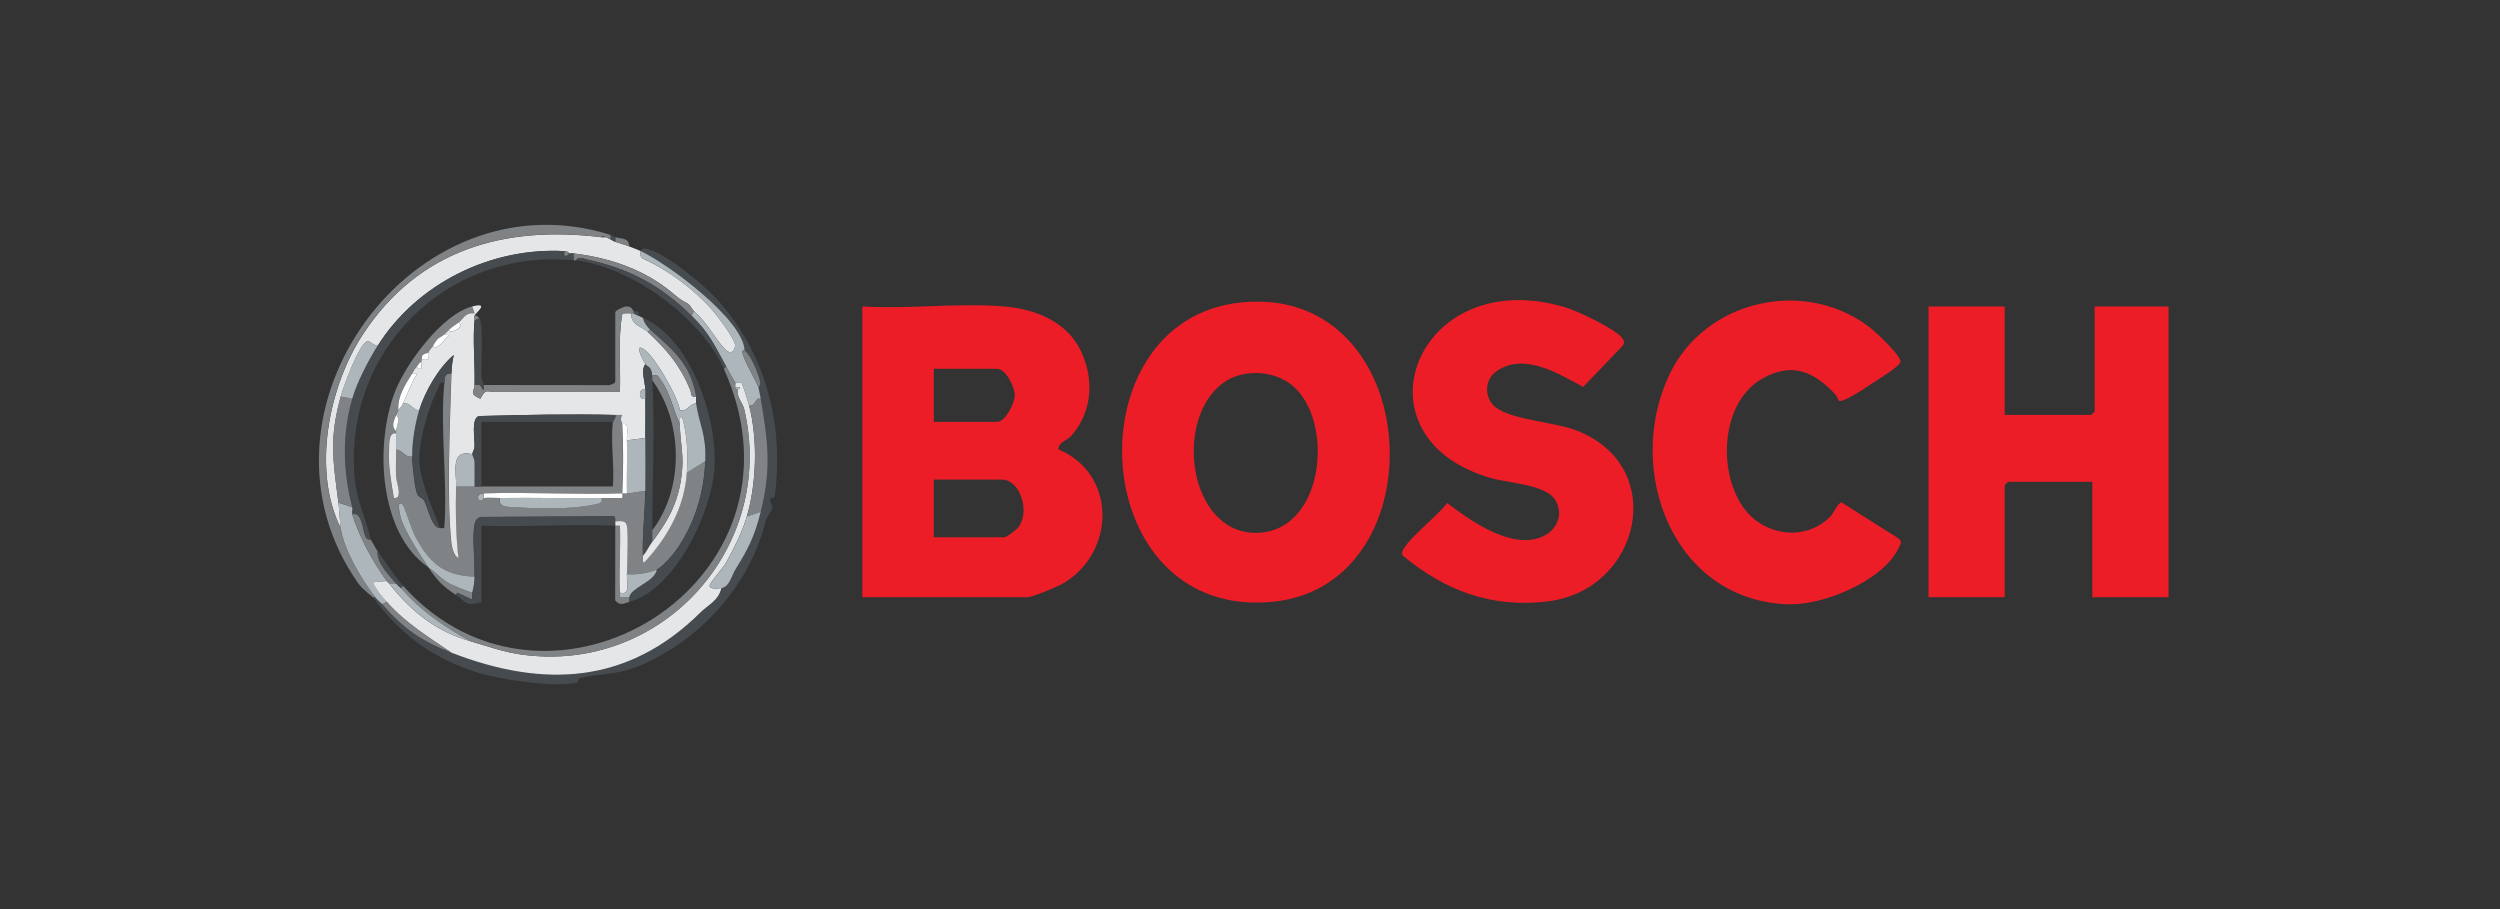<?xml version="1.0" encoding="UTF-8"?>
<svg id="Layer_1" data-name="Layer 1" xmlns="http://www.w3.org/2000/svg" viewBox="0 0 550 200">
  <rect x="0" y="0" width="550" height="200" fill="#333333" stroke="none"/>
  <defs>
    <style>
      .cls-1 {
        fill: #adb6bb;
      }

      .cls-2 {
        fill: #e4e6e8;
      }

      .cls-3 {
        fill: #ec1d26;
      }

      .cls-4 {
        fill: #464b4f;
      }

      .cls-5 {
        fill: #fefefe;
      }

      .cls-6 {
        fill: #808385;
      }
    </style>
  </defs>
  <path class="cls-3" d="M220.93,67.42c6.9.59,13.87,3.33,16.95,9.96,2.89,6.23,2.39,13.32-2.2,18.49-.92,1.04-2.9,1.41-2.81,3.02,12.9,5.36,12.6,22.8.86,29.55-1.22.7-6.65,2.95-7.71,2.95h-36.3v-63.97c10.11.63,21.23-.85,31.23,0ZM205.44,92.81h13.96c1.76,0,3.84-4.09,3.85-5.83.01-1.87-1.99-5.84-3.85-5.84h-13.96v11.68ZM205.44,118.2h15.49c.56,0,2.74-1.68,3.22-2.36,2.49-3.54.21-10.33-3.73-10.33h-14.98v12.69Z"/>
  <path class="cls-3" d="M441.03,67.42v23.86h19.04c.05,0,.76-.71.76-.76v-23.1h16.25v63.97h-16.76v-25.39h-18.53c-.05,0-.76.71-.76.76v24.63h-16.76v-63.97h16.76Z"/>
  <path class="cls-3" d="M272.87,66.56c40.76-4.32,44.24,62.38,6.95,65.85-41.05,3.81-44.2-61.9-6.95-65.85ZM284.97,85.38c-3.98-3.91-11.31-4.44-15.81-1.19-11.04,7.95-7.73,33.04,7.11,33.04,14.69,0,17.39-23.32,8.7-31.85Z"/>
  <path class="cls-3" d="M308.58,122.19c-.36-.62.07-1.22.41-1.74,1.9-2.86,7.11-6.84,9.41-9.78,5.2,3.98,14.41,10.5,21.11,7.3,3.07-1.47,4.48-4.76,2.72-7.86-1.99-3.49-10.12-3.8-13.93-4.86-31.69-8.79-16.73-47.64,16.26-37.58,2.55.78,11.16,4.84,12.45,6.85.35.55.36.99,0,1.53l-8.72,9.07c-5.48-2.95-13.06-7.71-19.14-3.4-2.66,1.88-2.65,6.04,0,7.97,3.78,2.75,12.83,3.12,17.79,5.06,20.26,7.93,13.96,35-6.32,37.54-12.39,1.55-22.67-2.3-32.04-10.09Z"/>
  <path class="cls-3" d="M404.55,88.17c-.12-.07-.42-1.05-.81-1.46-4.68-4.85-9.19-7.1-15.78-3.56-9.53,5.11-10.21,21.07-4.06,28.97,4.56,5.85,13.42,6.98,18.79,1.5.79-.81,1.66-3.15,2.51-3.06l12.47,7.9c.95.72.42,1.26.05,2.06-3.42,7.25-16.52,12.64-24.18,12.43-25.55-.72-36.28-29.63-26.22-50.64,7.76-16.21,29.35-21.23,43.72-10.52,1.5,1.12,6.84,6.11,7.09,7.67.15.97-4.81,3.93-5.87,4.63-1.16.77-6.77,4.62-7.7,4.08Z"/>
  <path class="cls-2" d="M132.33,52.19h1.02c.22.07.6.35,1.02.51.27.1.58.36,1.02.51.96.34,2.2.66,3.05,1.02s1.72.63,2.54,1.02c-.13.31-.15,1.35.32,1.57,5.6,2.53,11.05,6.56,15.17,11.11,1.13,1.25,5.59,7.01,5.26,8.28-.52,1.97-1.59,1.39-2.59.22-2.4-2.8-3.43-5.28-6.48-7.99-.5-.44-.68-1.3-1.55-1.76-2.29-1.21-2.41-1.76-4.68-3.43-6.02-4.43-12.83-6.57-20.17-7.5-.33-.04-.68.03-1.02,0-.06,0-.11-.46-1.02-.51-16.26-.9-32.49,7.13-41.13,20.82-.79.06-1.63-1.07-2.22-.98-1.82.3-5.34,10.11-5.9,12.15-2.59,9.38-1.7,14.05-.51,23.36.23,1.8.28,4.12.51,5.59-6.32-12.62-2.7-31.07,4.87-42.61,12.24-18.69,31.14-24.01,52.51-21.37Z"/>
  <path class="cls-4" d="M140.96,55.24c.39-.94,1.37-.48,2.05-.27,3.97,1.21,11.79,7.67,14.68,10.83,10.94,12.01,14.82,27.86,12.75,43.45-.05.36-1.06.3-1.07.6-.02.51.65,1.29.58,1.95-.02.19-1.4,2.29-1.46,2.58-3.29,13.99-14.15,26.26-27.54,31.98-5.43,2.32-8.42,1.63-13.34,2.82-.4.1-.32.9-.7.99-4.98,1.2-17.29-.72-22.39-2.38-9.68-3.15-16.73-8.55-22.45-16.39h.51c.6.78,1.11,1.04,1.52,1.52,4.75,5.47,8.69,8.12,15.23,10.66,20.34,7.9,38.89,6.95,54.84-8.88,1.7-1.69,3.89-2.51,4.57-5.33,1.72-.18,2.22-2.75,3.1-4.15,2.86-4.56,4.16-7.19,5.53-12.61,2.4-9.49,1.61-15.48,0-24.88-.14-.82-.33-1.72-.51-2.54-.02-.07.6-.31.3-1.49-.47-1.86-1.89-5.35-3.35-6.63-.28-6.75-16.81-19.02-22.85-21.83Z"/>
  <path class="cls-6" d="M134.36,51.68v1.02c-.42-.16-.79-.43-1.02-.51-1.21-.41-.95,0-1.02,0-21.37-2.65-40.26,2.68-52.51,21.37-7.56,11.54-11.18,29.99-4.87,42.61.75,4.91,4.56,11.26,7.62,15.23h-.51c-.14-.19-2.27-1.69-3.25-3.09-26.39-37.57,12.12-90.37,55.55-76.62Z"/>
  <path class="cls-6" d="M138.42,54.22c-.85-.35-2.08-.68-3.05-1.02v-1.02c1.13.41,3.01-.01,3.05,2.03Z"/>
  <path class="cls-4" d="M135.37,52.19v1.02c-.44-.15-.75-.41-1.02-.51v-1.02c.44.14.74.41,1.02.51Z"/>
  <path class="cls-4" d="M124.2,55.24c-.19,1.15.23,1.44,1.02.51.33.03.69-.04,1.02,0v1.52c-28.22-2.73-51,20.3-48.17,48.43.45,4.46,2.56,8.67,3.49,13.01-.03-.04-.63.24-1.01-.36-.86-1.36-.73-5.77-3.05-5.22-.12-.4.11-1.1,0-1.52-2.04-7.89-2.27-15.9,0-23.86,1.03-3.6,3.56-8.48,5.59-11.68,8.64-13.69,24.87-21.72,41.13-20.82Z"/>
  <path class="cls-1" d="M163.81,77.07s-.45-.11-.49.3c-.09,1.14,2.94,6.26,3.53,7.82.18.82.37,1.72.51,2.54h-.67c-.65.61-.72,1.67-1.87,1.52-.19-.74-1.45-4.81-1.64-4.99-.35-.32-1.17.02-1.4-.09-.19-.09-1.78-3.09-2.03-3.55-2.53-4.61-3.71-7.35-7.62-11.17l.51-1.02c3.06,2.7,4.09,5.18,6.48,7.99,1,1.17,2.07,1.74,2.59-.22.33-1.27-4.13-7.03-5.26-8.28-4.12-4.55-9.57-8.59-15.17-11.11-.47-.22-.45-1.26-.32-1.57,6.04,2.81,22.57,15.08,22.85,21.83Z"/>
  <path class="cls-1" d="M77.49,111.6c.11.43-.12,1.12,0,1.52,1.42,4.78,4.65,10.72,7.62,14.72l-3.05.26c.7,1.63,1.91,3.01,3.05,4.31l-1.02.51c-.42-.48-.93-.75-1.52-1.52-3.06-3.97-6.86-10.32-7.62-15.23-.23-1.47-.28-3.79-.51-5.59l3.05,1.02Z"/>
  <path class="cls-6" d="M77.49,87.73c-2.27,7.96-2.04,15.97,0,23.86l-3.05-1.02c-1.19-9.31-2.08-13.98.51-23.36l2.54.51Z"/>
  <path class="cls-1" d="M83.08,76.05c-2.02,3.2-4.56,8.08-5.59,11.68l-2.54-.51c.56-2.04,4.08-11.85,5.9-12.15.6-.1,1.44,1.03,2.22.98Z"/>
  <path class="cls-6" d="M126.23,55.75c7.34.94,14.15,3.07,20.17,7.5,2.27,1.67,2.4,2.22,4.68,3.43.87.46,1.05,1.32,1.55,1.76l-.51,1.02c-6.84-6.69-13.56-10.3-22.93-12.36-.74-.16-1.96-.79-2.45.18-.17-.02-.34.02-.51,0v-1.52Z"/>
  <path class="cls-6" d="M125.22,55.75c-.79.94-1.21.64-1.02-.51.9.05.96.5,1.02.51Z"/>
  <path class="cls-4" d="M133.34,52.19h-1.02c.07,0-.2-.41,1.02,0Z"/>
  <path class="cls-2" d="M161.77,84.18c.23.11,1.06-.23,1.4.09.19.18,1.45,4.25,1.64,4.99,1.91,7.39,1.64,17.04-.51,24.37-.95,3.23-2.83,7.04-4.48,9.99-.8,1.42-3.28,4.15-3.64,5-.49,1.16,2.01.81,2.53.75-.68,2.82-2.86,3.64-4.57,5.33-15.95,15.83-34.5,16.79-54.84,8.88-5.09-3.46-10.08-6.5-14.22-11.17-1.15-1.3-2.36-2.68-3.05-4.31l3.05-.26c.13.17.36.31.51.51,4.89,6.25,10.49,10.59,17.77,12.69,3.93,1.13,7.35,2.42,11.49,2.98,30.83,4.21,55.94-23.65,48.88-53.96-.34-1.45-1.66-2.61-1.47-4.37,0-.08.64-.11.51-.5h-1.01c-.07-.3.05-.7,0-1.02Z"/>
  <path class="cls-6" d="M167.36,87.73c1.61,9.4,2.4,15.39,0,24.88l-3.05,1.02c2.15-7.34,2.41-16.98.51-24.37,1.14.14,1.22-.91,1.87-1.53h.67Z"/>
  <path class="cls-1" d="M167.36,112.61c-1.37,5.41-2.68,8.04-5.53,12.61-.88,1.4-1.38,3.96-3.1,4.15-.53.06-3.02.4-2.53-.75.36-.85,2.84-3.57,3.64-5,1.65-2.95,3.54-6.76,4.48-9.99l3.05-1.02Z"/>
  <path class="cls-6" d="M99.32,143.58c-6.54-2.54-10.48-5.19-15.23-10.66l1.02-.51c4.14,4.67,9.12,7.71,14.22,11.17Z"/>
  <path class="cls-6" d="M166.85,85.19c-.59-1.56-3.62-6.68-3.53-7.82.03-.41.49-.28.49-.3,1.46,1.28,2.88,4.77,3.35,6.63.3,1.18-.32,1.42-.3,1.49Z"/>
  <path class="cls-6" d="M77.49,113.12c2.32-.55,2.19,3.87,3.05,5.22.38.6.98.32,1.01.36.54.8.86,1.62,1.52,2.54-.16,2.72,2.41,5.11,4.06,7.11h-1.52c-.15-.19-.38-.34-.51-.51-2.97-4-6.2-9.95-7.62-14.72Z"/>
  <path class="cls-6" d="M159.74,80.62c.25.46,1.85,3.47,2.03,3.55.05.32-.07.73,0,1.02.06.24.27.44.51.51-.19,1.76,1.13,2.92,1.47,4.37,7.06,30.31-18.05,58.17-48.88,53.96-4.14-.57-7.56-1.85-11.49-2.98-6.11-3.46-10.55-6.41-15.23-11.68l.51-.51c31.88,35.63,91.81-.73,70.58-47.73l.51-.51Z"/>
  <path class="cls-4" d="M152.13,69.45c3.91,3.82,5.08,6.56,7.62,11.17l-.51.51c-5.1-11.29-20.14-22.29-32.5-23.86.49-.96,1.71-.34,2.45-.18,9.37,2.06,16.1,5.67,22.93,12.36Z"/>
  <path class="cls-1" d="M87.14,128.35c.38.46.74.7,1.02,1.02,4.69,5.26,9.12,8.22,15.23,11.68-7.28-2.1-12.88-6.45-17.77-12.69h1.52Z"/>
  <path class="cls-1" d="M161.77,85.19h1.01c.13.4-.5.43-.51.51-.24-.07-.45-.26-.51-.51Z"/>
  <path class="cls-6" d="M103.89,67.42l.51,1.52c-2.05-.35-2.62,1.34-3.56,2.04-.67.5-1.18.79-2.03,1.52-.44.38-.68.7-1.02,1.02-1.05.99-1.24.27-2.54,2.54-.28.49-.73.76-1.02,1.52-1.33.48-1.36.26-1.52,1.52-.02.16,0,.34,0,.51-.57.15-.71.69-1.02,1.02-.79.85-.59.83-1.02,1.52-1.53,2.46-3.29,5.06-3.05,8.12-.14.31-.34.56-.51,1.02-.4,1.09-1.21,2.51,0,3.55,0,.17,0,.34,0,.51-1.72-.26-1.48,2.26-1.55,3.28-.24,3.85.44,7.21,1.04,10.94,2.1.32.52-3.53.48-4.8-.06-1.95.03-3.92.02-5.86,1.47.12,1.97,1.85,3.55,1.52.04,1.67.57,6.98,1.13,8.28.32.76,1.2.75,1.57,1.5.76,1.53,1.69,5.93,3.39,5.96.36,0,1.08.22,1.03-.31.71-10.17-.99-21.68-.01-31.68.12-1.19-.07-2.03,1.52-2.03-.3,10.84-1.1,26.93-.01,37.33.09.87.59,2.93,1.53,3.28-.56-5.21-.64-10.48-.5-15.74h5.59c9.64,0,19.3,0,28.94,0,.38-4.51-.52-9.82,0-14.22.02-.2.77-.92.51-1.52.51.01,1.02-.01,1.52,0-.63.95-.02,1.68,0,2.03.27,4.66.23,10.56,0,15.23-10.12.34-20.34-.33-30.46,0-1.04.03-1.68.62-1.01,1.52.63.23.96-.5,1.01-.51,1.04-.14,2.43.01,3.55,0-.57,1.89,1.54,1.95,2.8,2.02,5.38.3,12.68.59,18.15-.63.86-.19,1.63-.22,1.39-1.38,1.52-.02,3.05.02,4.57,0,.02-.34-.02-.68,0-1.01.34-.01.68.02,1.02,0,1.4-.08,2.67-.48,4.06-.51-.04,4.49-.7,10.06-.51,14.22.02.46-.24,1.4.25,1.52,5.12-5.48,8.89-12.17,9.4-19.8l4.06-2.54c-.24,7.12-2.47,14.24-6.69,19.99-.77,1.05-2.93,3.45-3.97,3.87-1.95.79-4.5,1.19-6.6,1.02.04-2.11.41-9.46-.07-10.85-.44-1.29-2.09-.6-2.47-.83-.07-.04.25-1.22-.72-1.06l-28.88.15c-.83.28-1.2.86-1.36,1.69-.56,3,.15,8.05-.01,11.41-6.89-.16-10.07-3.22-13.11-8.97-.62-1.16-2.38-6.51-2.63-6.77-1.68-1.7-.51,2.83-.38,3.18,1.12,3.17,4.05,7.69,5.98,10.52,1.56,1.08,2.82,2.44,4.1,3.26,1.08.69,4.16,1.88,5.54,2.33-.1.42.08,1.05,0,1.52l-3.3-1.51-.25.5c-3.08-2.04-4.09-3.15-6.09-6.09-10.93-7.52-11.78-27.11-7.35-38.58,2.4-6.21,10.4-17.11,17-18.8Z"/>
  <path class="cls-2" d="M103.89,67.42c4.01-1.03.68,1.47.51,2.03-.08.24.03.69,0,1.02-.43,4.39.12,9.67,0,14.22-.04,1.53-1.31,1.92,1.28,3.03,1.23-2.28,1.36-1.51,3.04-1.51h27.67c.19-5.74-.48-11.57.54-17.24.66-.07,1.35-.08,2-.03-.34,2.44,2.42,3,3.55,4.06,4.22,3.94,7.11,7.32,9.37,12.74.32.77-.06,1.78,1.29,1.48.08.47-.07,1.05,0,1.52-1.49.09-1.93,1.91-3.55,1.52-.49-3.04-5.89-12.64-8.39-13.7-1.61-.68.49,3.06.77,3.55-1.05,1.4-.08,3.69,0,5.59-1.64-.46-1.51,2.58,0,2.03.07,2.87-.02,5.76,0,8.63l-4.06.51c-.04-1.49.62-4.03-1.02-3.55-.02-.35-.63-1.08,0-2.03-.5-.02-1.02,0-1.52,0-9.97-.25-20.02-.02-29.99.24-1.75.47-.94,4.72-.98,6.64-.02.72-.51,1.5-.51,1.75-4.88-1.16-3.47,3.74-3.55,7.11-.14,5.26-.06,10.52.5,15.74-.94-.36-1.44-2.42-1.53-3.28-1.08-10.41-.29-26.5.01-37.33.04-1.54.16-2.38.5-4.06-3.32,2.78-6.35,8.04-7.61,12.19-1.47-.12-1.97-1.85-3.55-1.52.82-1.8,1.64-3.62,2.44-5.43.39-.89,1.28-1.3-.41-1.17.43-.69.23-.67,1.02-1.52l.26.5h.75c.02-.5-.02-1.01,0-1.52,0-.17-.02-.34,0-.51,2.4.34,1.17-.59,1.52-1.52.29-.76.74-1.03,1.02-1.52l.26.51c1.4-.36,2.19-1.91,3.29-2.8l-1.01-.25c.34-.32.58-.64,1.02-1.02l.28.49c1.02-.1,3.19-1.29,1.75-2.01.94-.69,1.51-2.39,3.56-2.04l-.51-1.52Z"/>
  <path class="cls-4" d="M138.42,132.41c.04-.33-.06-.71,0-1.02.46-2.24,5.53-3.31,6.09-6.09,1.05-.43,3.2-2.82,3.97-3.87,4.22-5.75,6.45-12.87,6.69-19.99.2-6.08-1.28-7.79-2.03-12.69-.07-.48.08-1.06,0-1.52-1.25-7.18-4.95-10.08-10.15-14.72-.57-.51-1.43-1.71-1.52-2.54,10.71,4.63,16.47,22.47,15.69,33.2-.71,9.75-8.64,26.54-18.73,29.25Z"/>
  <path class="cls-4" d="M104.4,126.83c.17-3.36-.55-8.41.01-11.41.16-.83.53-1.41,1.36-1.69l28.88-.15c.97-.16.66,1.02.72,1.06v1.02c-9.7-.47-19.72.35-29.45,0v16.76c0,.14-2.09.55-2.67.44-1.01-.19-2.02-1.37-2.91-1.96l.25-.5,3.3,1.51c.08-.48-.1-1.11,0-1.52.38-1.5.43-2.01.51-3.55Z"/>
  <path class="cls-6" d="M139.43,68.44v.51c-.16-.03-.34.01-.51,0-.66-.05-1.35-.04-2,.03-1.02,5.67-.35,11.5-.54,17.24h-27.67c-1.68,0-1.81-.77-3.04,1.51-2.58-1.12-1.32-1.51-1.28-3.03,1.25-.22,1.36-.02,1.78,1.02.39.05.32-.69.25-1.02l27.19.03c.52.11,1.75-.37,1.75-.79v-15.23c0-.38,1.76-1.24,2.34-1.28,1.46-.09,1.39.84,1.72,1.02Z"/>
  <path class="cls-4" d="M106.43,84.69c.06.33.14,1.07-.25,1.02-.41-1.04-.53-1.24-1.78-1.02.12-4.55-.43-9.82,0-14.22l1.02-.51c1.05,1.34.4,10,.48,12.48.04,1.25.42,1.59.54,2.24Z"/>
  <path class="cls-6" d="M135.37,115.66c.34.02.68-.03,1.01,0,.19,4.88-.25,9.85,0,14.73.02.34-.03.68,0,1.01h2.03c-.06.3.04.69,0,1.02-1.01.27-1.94,1.01-3.07-.34.03-5.47.02-10.95.02-16.42Z"/>
  <path class="cls-4" d="M88.66,128.86l-.51.51c-.28-.31-.63-.55-1.02-1.02-1.65-2-4.22-4.39-4.06-7.11,1.55,2.16,4.01,5.85,5.59,7.62Z"/>
  <path class="cls-1" d="M140.45,69.45c.19.06.66.35,1.02.51.09.83.95,2.03,1.52,2.54l-.51.51c-1.13-1.06-3.89-1.62-3.55-4.06.17.01.35-.03.51,0,.09.02.62.38,1.02.51Z"/>
  <path class="cls-4" d="M139.43,68.44c.33.19,1.33-.39,1.02,1.02-.39-.13-.92-.49-1.02-.51v-.51Z"/>
  <path class="cls-6" d="M105.42,69.96l-1.02.51c.03-.33-.08-.77,0-1.02.51-.02.72.13,1.02.51Z"/>
  <path class="cls-1" d="M141.97,80.12c-.27-.49-2.38-4.23-.77-3.55,2.5,1.06,7.9,10.67,8.39,13.7,1.62.39,2.05-1.43,3.55-1.52.75,4.9,2.24,6.61,2.03,12.69l-4.06,2.54c.27-4.04.09-8.29-1.02-12.18-.84-.14-.49.97-.5,1.52-1.55-3.15-2.08-6.87-4.24-9.73-.62-.82-.45-1.21-1.85-.93-.32-2.41-1.1-1.78-1.52-2.54Z"/>
  <path class="cls-4" d="M135.37,91.29c.26.6-.48,1.33-.51,1.52h-28.94s0,14.22,0,14.22h-1.52c-.02-1.78.04-3.57,0-5.36-.01-.72-.51-1.5-.51-1.75s.49-1.03.51-1.75c.05-1.92-.77-6.16.98-6.64,9.97-.26,20.02-.49,29.99-.24Z"/>
  <path class="cls-4" d="M99.32,82.15c-1.59,0-1.41.84-1.52,2.03-1.24-.27-1.05.63-1.43,1.34-2.16,3.97-4.65,12.63-4.03,17.08s2.85,9.32,4.45,13.57c-1.7-.02-2.63-4.43-3.39-5.96-.37-.75-1.25-.74-1.57-1.5-.56-1.31-1.09-6.61-1.13-8.28-.07-3.09.62-7.18,1.52-10.15,1.26-4.15,4.29-9.41,7.61-12.19-.35,1.68-.46,2.52-.5,4.06Z"/>
  <path class="cls-4" d="M143.5,82.66c.04.32-.02.68,0,1.02.62,10.56,0,22.3,0,33v2.54c-.8,1.06-1.17,2.12-2.03,3.05-.2-4.15.46-9.73.51-14.22.04-3.88.03-7.79,0-11.68-.02-2.87.07-5.76,0-8.63-.02-.68.03-1.36,0-2.03-.08-1.89-1.05-4.19,0-5.59.43.76,1.21.13,1.52,2.54Z"/>
  <path class="cls-1" d="M141.97,96.36c.03,3.88.04,7.79,0,11.68-1.39.03-2.66.43-4.06.51-.08-3.88.11-7.8,0-11.68l4.06-.51Z"/>
  <path class="cls-1" d="M132.33,109.57c.24,1.16-.53,1.19-1.39,1.38-5.47,1.22-12.77.93-18.15.63-1.26-.07-3.37-.13-2.8-2.02,7.44-.1,14.9.11,22.34,0Z"/>
  <path class="cls-1" d="M94.25,124.8c-1.93-2.84-4.86-7.36-5.98-10.52-.12-.35-1.29-4.88.38-3.18.26.26,2.02,5.6,2.63,6.77,3.04,5.75,6.22,8.81,13.11,8.97-.08,1.55-.13,2.05-.51,3.55-1.38-.45-4.46-1.64-5.54-2.33-1.29-.82-2.54-2.18-4.1-3.26Z"/>
  <path class="cls-1" d="M92.21,90.27c-.9,2.97-1.59,7.06-1.52,10.15-1.58.33-2.09-1.4-3.55-1.52,0-1.18-.04-2.38,0-3.55,0-.17,0-.34,0-.51.05-.89,1.02-2.79,0-3.55.17-.46.37-.7.51-1.02.15-.34.71-.86,1.02-1.52,1.58-.33,2.09,1.4,3.55,1.52Z"/>
  <path class="cls-2" d="M151.11,103.98c-.51,7.63-4.28,14.32-9.4,19.8-.49-.12-.23-1.06-.25-1.52.86-.93,1.23-1.98,2.03-3.05,3.92-5.18,6.19-9.64,6.62-16.48.21-3.32-.57-6.31-.53-9.41,0-.55-.34-1.66.5-1.52,1.11,3.89,1.29,8.14,1.02,12.18Z"/>
  <path class="cls-5" d="M136.9,93.32c1.64-.48.97,2.07,1.02,3.55.11,3.88-.08,7.8,0,11.68-.34.02-.68-.01-1.02,0-.02.34.03.68,0,1.01-1.52.02-3.05-.02-4.57,0-7.44.11-14.9-.1-22.34,0-1.12.01-2.51-.14-3.55,0v-1.02c10.12-.33,20.34.34,30.46,0,.23-4.67.27-10.57,0-15.23Z"/>
  <path class="cls-1" d="M103.89,99.92c0,.25.49,1.03.51,1.75.04,1.79-.02,3.58,0,5.36h-4.06c.09-3.37-1.32-8.27,3.55-7.11Z"/>
  <path class="cls-2" d="M137.91,126.32c-.04,1.98.82,4.72-1.52,4.06-.25-4.88.19-9.84,0-14.73-.34-.02-.68.02-1.01,0v-1.02c.38.23,2.03-.46,2.47.83.47,1.39.11,8.73.07,10.85Z"/>
  <path class="cls-2" d="M87.14,95.35c-.04,1.18,0,2.38,0,3.55.01,1.94-.08,3.91-.02,5.86.04,1.27,1.62,5.12-.48,4.8-.6-3.73-1.29-7.09-1.04-10.94.06-1.02-.17-3.54,1.55-3.28Z"/>
  <path class="cls-1" d="M144.51,125.31c-.56,2.78-5.63,3.85-6.09,6.09h-2.03c-.03-.34.02-.68,0-1.02,2.34.66,1.48-2.08,1.52-4.06,2.1.17,4.65-.22,6.6-1.02Z"/>
  <path class="cls-5" d="M90.69,82.15c1.69-.13.81.28.41,1.17-.8,1.81-1.63,3.63-2.44,5.43-.3.66-.86,1.18-1.02,1.52-.24-3.07,1.52-5.67,3.05-8.12Z"/>
  <path class="cls-5" d="M97.8,73.52l1.01.25c-1.1.89-1.89,2.44-3.29,2.8l-.26-.51c1.3-2.27,1.49-1.55,2.54-2.54Z"/>
  <path class="cls-5" d="M87.14,94.84c-1.21-1.04-.4-2.47,0-3.55,1.02.76.05,2.66,0,3.55Z"/>
  <path class="cls-5" d="M100.85,70.98c1.44.71-.73,1.9-1.75,2.01l-.28-.49c.85-.74,1.36-1.03,2.03-1.52Z"/>
  <path class="cls-5" d="M94.25,77.58c-.35.94.88,1.86-1.52,1.52.16-1.26.19-1.04,1.52-1.52Z"/>
  <path class="cls-1" d="M106.43,108.55v1.02c-.06,0-.38.73-1.01.51-.66-.9-.02-1.49,1.01-1.52Z"/>
  <path class="cls-5" d="M92.72,79.61c-.02.5.02,1.02,0,1.52h-.75s-.26-.5-.26-.5c.3-.33.45-.86,1.02-1.02Z"/>
  <path class="cls-6" d="M153.14,87.23c-1.34.3-.97-.71-1.29-1.48-2.27-5.42-5.16-8.8-9.37-12.74l.51-.51c5.2,4.65,8.9,7.55,10.15,14.72Z"/>
  <path class="cls-1" d="M141.97,85.7c.03.67-.02,1.36,0,2.03-1.51.55-1.64-2.5,0-2.03Z"/>
  <path class="cls-6" d="M143.5,82.66c1.4-.28,1.24.11,1.85.93,2.16,2.87,2.69,6.59,4.24,9.73-.05,3.1.74,6.09.53,9.41-.43,6.84-2.7,11.3-6.62,16.48v-2.54c7.02-9.22,6.79-23.76,0-33-.02-.33.04-.69,0-1.02Z"/>
</svg>